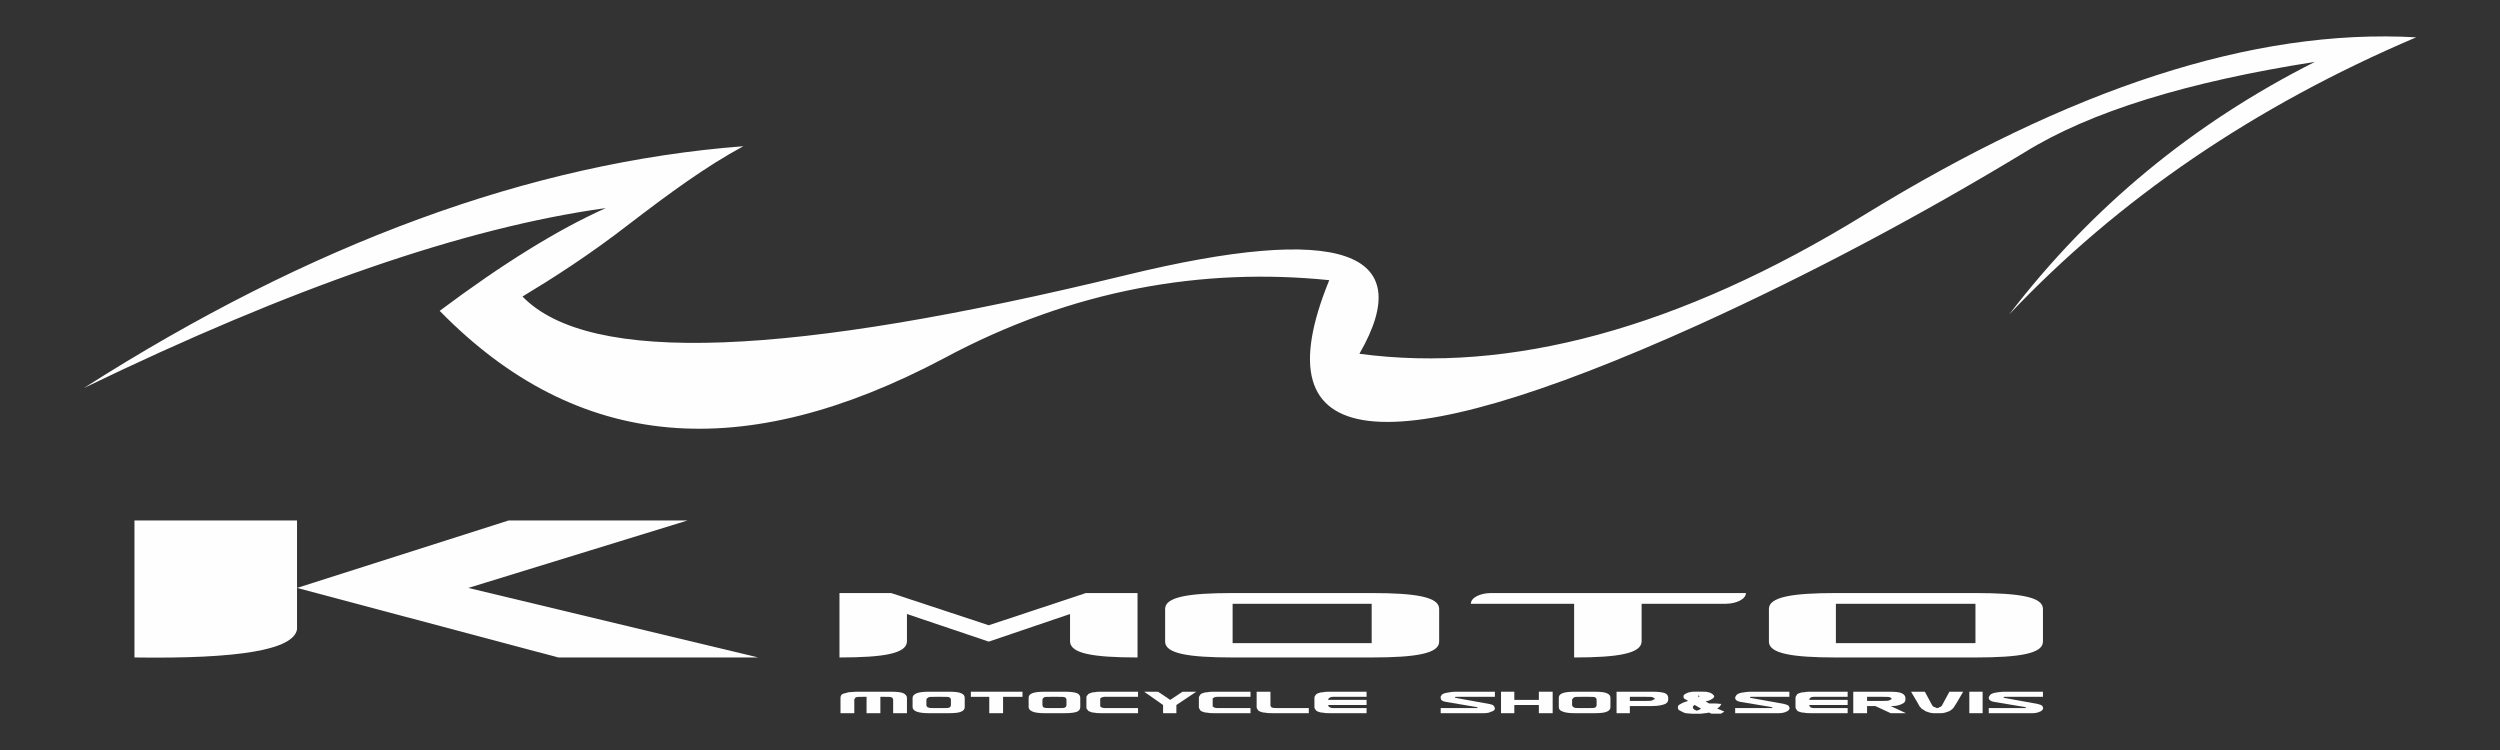<?xml version="1.0" encoding="UTF-8"?><!DOCTYPE svg PUBLIC "-//W3C//DTD SVG 1.1//EN" "http://www.w3.org/Graphics/SVG/1.1/DTD/svg11.dtd"><svg xmlns="http://www.w3.org/2000/svg" xml:space="preserve" width="500px" height="150px" version="1.1" style="shape-rendering:geometricPrecision; text-rendering:geometricPrecision; image-rendering:optimizeQuality; fill-rule:evenodd; clip-rule:evenodd" viewBox="0 0 489 146.7"><rect x="0" y="0" width="489" height="146.7" fill="#333333" stroke="none"/><defs><style type="text/css"><![CDATA[ .fill{fill:#FEFEFE} .nonzero{fill-rule:nonzero} ]]></style></defs><g id="logo"><path class="fill" d="M118.5 40.7c-27.6,3.8 -61.6,15.6 -102.1,35.2 44.4,-28.3 87.4,-44.1 129,-47.3 -7.4,4 -14.6,9.3 -22.3,15.2 -8,6.2 -15.1,10.7 -20.9,14.2 13.1,13.5 52.3,11.8 118.1,-4.2 41.9,-10.2 57.2,-4.7 45.6,15.4 29.2,3.9 62.4,-4.8 98.8,-27.2 40.1,-24.6 75.9,-36.5 107.9,-34.7 -31.7,13.5 -58.2,31.6 -79.6,54.2 16.1,-21 36,-37.4 59.8,-49.4 -24.9,3.9 -43.9,9.7 -56.8,17.7 -20.5,12.4 -41.7,23.7 -63.7,33.7 -62,28 -86.1,25.1 -72.3,-8.7 -24.5,-2.5 -50.1,1.7 -75.4,15.3 -39.1,20.7 -71.5,18.4 -98.6,-9.3 12.3,-9.2 23.1,-15.9 32.5,-20.1z"/><path class="fill" d="M58.1 123.1l0 -21.3 -31.8 0 0 26.8c20.5,0.3 31.1,-1.5 31.8,-5.5z"/><polygon class="fill" points="109.2,128.6 58.1,115 99.5,101.8 134.5,101.8 91.6,115 148.3,128.6 "/><path class="fill" d="M193.4 125.5l-16 -5.4 0 5.4c-0.1,2.3 -4.4,3.1 -13.2,3.1l0 -12.6 10.1 0 19.1 6.3 19 -6.3 10.1 0 0 12.6c-8.8,0 -13.1,-0.8 -13.2,-3.1l0 -5.4 -15.9 5.4z"/><path class="fill" d="M321.1 118.1l16.4 0c2.1,0 4,-0.9 4,-2.1l-49.8 0c-2.2,0 -4,0.9 -4,2.1l20.2 0 0 10.5c8.7,0 13.1,-0.8 13.2,-3.1l0 -7.4z"/><path class="fill" d="M268.3 125.8l-27.2 0 0 -7.7 27.2 0 0 7.7zm0 2.8c8.8,0 13.2,-0.8 13.2,-3.1l0 -6.4c0,-2.3 -4.4,-3.1 -13.2,-3.1l-27.2 0c-8.8,0 -13.2,0.8 -13.2,3.1l0 6.4c0,2.3 4.4,3.1 13.2,3.1l27.2 0z"/><path class="fill" d="M386.4 125.8l-27.3 0 0 -7.7 27.3 0 0 7.7zm0 2.8c8.8,0 13.2,-0.8 13.2,-3.1l0 -6.4c0,-2.3 -4.4,-3.1 -13.2,-3.1l-27.3 0c-8.7,0 -13.1,0.8 -13.1,3.1l0 6.4c0,2.3 4.4,3.1 13.1,3.1l27.3 0z"/><path class="fill nonzero" d="M172.4 135.3l-4.9 0c-0.5,0 -1,0.1 -1.5,0.1 -0.4,0.1 -0.7,0.2 -1.1,0.3 -0.3,0.1 -0.5,0.4 -0.5,0.8l0 3 2.7 0 0 -2.6c0,-0.2 0.1,-0.3 0.3,-0.5 0.2,-0.1 0.7,-0.1 1.3,-0.1l0.8 0 0 3.2 2.7 0 0 -3.2 0.8 0c0.7,0 1.2,0 1.4,0.1 0.2,0.1 0.3,0.3 0.3,0.5l0 2.6 2.7 0 0 -3c0,-0.4 -0.3,-0.7 -0.7,-0.9 -0.4,-0.2 -1.2,-0.3 -2.4,-0.3l-1.9 0z"/><path id="_1" class="fill nonzero" d="M188.7 138.3l0 -1.8c0,-0.4 -0.2,-0.7 -0.7,-0.9 -0.4,-0.2 -1.2,-0.3 -2.4,-0.3l-3.9 0c-1.1,0 -1.9,0.1 -2.4,0.3 -0.5,0.2 -0.8,0.5 -0.8,0.9l0 1.8c0,0.4 0.3,0.7 0.8,0.9 0.6,0.2 1.3,0.3 2.4,0.3l3.9 0c1.2,0 2,-0.1 2.4,-0.3 0.5,-0.2 0.7,-0.5 0.7,-0.9zm-2.7 -0.4c0,0.2 -0.1,0.4 -0.3,0.5 -0.2,0.1 -0.6,0.1 -1.4,0.1l-1.4 0c-0.7,0 -1.1,0 -1.3,-0.1 -0.3,-0.1 -0.4,-0.3 -0.4,-0.5l0 -1c0,-0.2 0.1,-0.3 0.4,-0.5 0.2,-0.1 0.6,-0.1 1.3,-0.1l1.4 0c0.8,0 1.2,0 1.4,0.1 0.2,0.1 0.3,0.3 0.3,0.5l0 1z"/><polygon id="_2" class="fill nonzero" points="193.5,136.3 189.9,136.3 189.9,135.3 200,135.3 200,136.3 196.2,136.3 196.2,139.5 193.5,139.5 "/><path id="_3" class="fill nonzero" d="M211.3 138.3l0 -1.8c0,-0.4 -0.2,-0.7 -0.6,-0.9 -0.5,-0.2 -1.3,-0.3 -2.5,-0.3l-3.9 0c-1.1,0 -1.9,0.1 -2.4,0.3 -0.5,0.2 -0.7,0.5 -0.7,0.9l0 1.8c0,0.4 0.3,0.7 0.8,0.9 0.5,0.2 1.3,0.3 2.3,0.3l3.9 0c1.2,0 2,-0.1 2.5,-0.3 0.4,-0.2 0.6,-0.5 0.6,-0.9zm-2.7 -0.4c0,0.2 -0.1,0.4 -0.3,0.5 -0.2,0.1 -0.6,0.1 -1.3,0.1l-1.5 0c-0.7,0 -1.1,0 -1.3,-0.1 -0.2,-0.1 -0.3,-0.3 -0.3,-0.5l0 -1c0,-0.2 0.1,-0.3 0.3,-0.5 0.2,-0.1 0.6,-0.1 1.3,-0.1l1.5 0c0.7,0 1.1,0 1.3,0.1 0.2,0.1 0.3,0.3 0.3,0.5l0 1z"/><path id="_4" class="fill nonzero" d="M215.2 136.9c0,-0.1 0,-0.2 0,-0.3 0.1,0 0.2,-0.1 0.3,-0.2 0.1,0 0.3,-0.1 0.5,-0.1 0.2,0 0.5,0 0.8,0l5.8 0 0 -1 -7 0c-0.6,0 -1.1,0 -1.5,0.1 -0.4,0 -0.7,0.1 -0.9,0.2 -0.3,0.1 -0.4,0.2 -0.5,0.4 -0.2,0.1 -0.2,0.3 -0.2,0.5l0 1.8c0,0.2 0,0.4 0.2,0.5 0.1,0.2 0.2,0.3 0.5,0.4 0.2,0.1 0.5,0.2 0.9,0.2 0.4,0.1 0.9,0.1 1.5,0.1l7 0 0 -1 -5.8 0c-0.3,0 -0.6,0 -0.8,0 -0.2,0 -0.4,-0.1 -0.5,-0.1 -0.1,-0.1 -0.2,-0.2 -0.3,-0.2 0,-0.1 0,-0.2 0,-0.3l0 -1z"/><polygon id="_5" class="fill nonzero" points="227.5,137.9 223.8,135.3 226.5,135.3 228.9,136.9 231.3,135.3 234,135.3 230.1,137.9 230.1,139.5 227.5,139.5 "/><path id="_6" class="fill nonzero" d="M237.2 136.9c0,-0.1 0,-0.2 0,-0.3 0.1,0 0.2,-0.1 0.3,-0.2 0.1,0 0.3,-0.1 0.5,-0.1 0.2,0 0.5,0 0.8,0l5.8 0 0 -1 -7 0c-0.5,0 -1,0 -1.4,0.1 -0.4,0 -0.8,0.1 -1,0.2 -0.3,0.1 -0.4,0.2 -0.5,0.4 -0.1,0.1 -0.2,0.3 -0.2,0.5l0 1.8c0,0.2 0.1,0.4 0.2,0.5 0.1,0.2 0.2,0.3 0.5,0.4 0.2,0.1 0.6,0.2 1,0.2 0.4,0.1 0.9,0.1 1.4,0.1l7 0 0 -1 -5.8 0c-0.3,0 -0.6,0 -0.8,0 -0.2,0 -0.4,-0.1 -0.5,-0.1 -0.1,-0.1 -0.2,-0.2 -0.3,-0.2 0,-0.1 0,-0.2 0,-0.3l0 -1z"/><path id="_7" class="fill nonzero" d="M256 138.9l0 0.6 -7 0c-0.6,0 -1.1,0 -1.5,-0.1 -0.4,0 -0.7,-0.1 -1,-0.2 -0.2,-0.1 -0.4,-0.2 -0.5,-0.4 -0.1,-0.1 -0.2,-0.3 -0.2,-0.5l0 -3 2.7 0 0 2.6c0,0.2 0.1,0.4 0.3,0.5 0.3,0.1 0.7,0.1 1.3,0.1l5.9 0 0 0.4z"/><path id="_8" class="fill nonzero" d="M260.6 137.9l6.7 0 0 -1 -7.5 0c0,-0.1 0,-0.2 0.1,-0.3 0,0 0.1,-0.1 0.3,-0.2 0.1,0 0.2,-0.1 0.5,-0.1 0.2,0 0.4,0 0.8,0l5.8 0 0 -1 -7 0c-0.6,0 -1.1,0 -1.5,0.1 -0.4,0 -0.7,0.1 -1,0.2 -0.2,0.1 -0.4,0.2 -0.5,0.4 -0.1,0.1 -0.2,0.3 -0.2,0.5l0 1.8c0,0.2 0.1,0.4 0.2,0.5 0.1,0.2 0.3,0.3 0.5,0.4 0.3,0.1 0.6,0.2 1,0.2 0.4,0.1 0.9,0.1 1.5,0.1l7 0 0 -1 -5.8 0c-0.4,0 -0.6,0 -0.8,0 -0.3,0 -0.4,-0.1 -0.5,-0.1 -0.2,-0.1 -0.3,-0.2 -0.3,-0.2 -0.1,-0.1 -0.1,-0.2 -0.1,-0.3l0.8 0z"/><path class="fill nonzero" d="M292.4 138.7c0,-0.2 0,-0.3 -0.2,-0.6 -0.1,-0.2 -0.4,-0.3 -0.9,-0.4l-6.6 -1.2c0,0 -0.1,0 -0.1,-0.1 0,-0.1 0.1,-0.1 0.3,-0.1l7.5 0 0 -1 -7.5 0c-0.8,0 -1.4,0.1 -1.9,0.2 -0.6,0.1 -0.9,0.3 -1,0.4 0,0.1 -0.1,0.2 -0.2,0.3 0,0.1 0,0.2 0,0.3 0,0.4 0.3,0.7 1.1,0.8l5.9 1c0.1,0 0.2,0.1 0.2,0.1 0.1,0.1 0,0.1 -0.2,0.1l-7 0 0 1 8.4 0c0.7,0 1.1,-0.1 1.5,-0.3 0.4,-0.1 0.6,-0.3 0.7,-0.5z"/><polygon id="_1_0" class="fill nonzero" points="296.2,137.9 296.2,139.5 293.6,139.5 293.6,135.3 296.2,135.3 296.2,136.9 301,136.9 301,135.3 303.7,135.3 303.7,139.5 301,139.5 301,137.9 "/><path id="_2_1" class="fill nonzero" d="M315 138.3l0 -1.8c0,-0.4 -0.2,-0.7 -0.7,-0.9 -0.4,-0.2 -1.2,-0.3 -2.4,-0.3l-3.9 0c-1.1,0 -1.9,0.1 -2.4,0.3 -0.5,0.2 -0.7,0.5 -0.7,0.9l0 1.8c0,0.4 0.2,0.7 0.8,0.9 0.5,0.2 1.3,0.3 2.3,0.3l3.9 0c1.2,0 2,-0.1 2.4,-0.3 0.5,-0.2 0.7,-0.5 0.7,-0.9zm-2.7 -0.4c0,0.2 -0.1,0.4 -0.3,0.5 -0.2,0.1 -0.6,0.1 -1.3,0.1l-1.5 0c-0.7,0 -1.1,0 -1.3,-0.1 -0.2,-0.1 -0.4,-0.3 -0.4,-0.5l0 -1c0,-0.2 0.2,-0.3 0.4,-0.5 0.2,-0.1 0.6,-0.1 1.3,-0.1l1.5 0c0.7,0 1.1,0 1.3,0.1 0.2,0.1 0.3,0.3 0.3,0.5l0 1z"/><path id="_3_2" class="fill nonzero" d="M318.8 137.1l3.2 0c0.7,0 1.2,0 1.3,-0.2 0.2,-0.1 0.4,-0.1 0.4,-0.2 0,-0.1 -0.2,-0.2 -0.4,-0.3 -0.1,-0.1 -0.6,-0.1 -1.3,-0.1l-3.2 0 0 0.8zm0 1l0 1.4 -2.6 0 0 -4.2 7 0c1.2,0 2,0.1 2.5,0.3 0.4,0.2 0.6,0.5 0.6,0.9l0 0.4c0,0.3 -0.2,0.6 -0.6,0.8 -0.5,0.2 -1.3,0.4 -2.5,0.4l-4.4 0z"/><path class="fill nonzero" d="M334.2 139.4c0,0 0,0 0,0 0,0 0,0 0,0 -0.1,0 -0.1,0 -0.1,0 0,0 0,0 0,0 -0.2,0.1 -0.4,0.1 -0.6,0.1 -0.3,0 -0.5,0.1 -0.8,0.1l-1.8 0c-0.4,0 -0.8,-0.1 -1.2,-0.1 -0.3,-0.1 -0.6,-0.2 -0.9,-0.4 -0.2,-0.1 -0.4,-0.2 -0.5,-0.3 -0.1,-0.2 -0.1,-0.3 -0.1,-0.4 0,-0.2 0,-0.3 0.1,-0.4 0.1,-0.1 0.2,-0.2 0.4,-0.3 0.2,-0.1 0.4,-0.2 0.6,-0.3 0.3,-0.1 0.6,-0.2 0.9,-0.3 -0.2,-0.1 -0.3,-0.2 -0.5,-0.3 -0.1,0 -0.2,-0.1 -0.3,-0.2 0,0 -0.1,-0.1 -0.1,-0.2 0,0 0,-0.1 0,-0.2 0,-0.1 0,-0.2 0.1,-0.3 0.1,-0.1 0.3,-0.2 0.5,-0.3 0.2,-0.1 0.4,-0.2 0.7,-0.2 0.2,-0.1 0.5,-0.1 0.8,-0.1l1.8 0c0.3,0 0.6,0 0.9,0.1 0.2,0 0.4,0.1 0.6,0.2 0.2,0.1 0.3,0.2 0.4,0.3 0.1,0.1 0.2,0.2 0.2,0.3 0,0.2 -0.2,0.4 -0.4,0.5 -0.3,0.2 -0.7,0.4 -1.3,0.5l1.6 0.9 -1.8 0c0.1,0 0.1,-0.1 0.2,-0.2 0.1,-0.1 0.1,-0.2 0.2,-0.3l1.8 0 1.1 0.1c-0.1,0.2 -0.2,0.3 -0.3,0.5 -0.1,0.1 -0.3,0.2 -0.5,0.4 0.2,0.1 0.5,0.2 0.7,0.3 0.2,0.1 0.5,0.2 0.7,0.3l-0.7 0.4 -1.8 0c-0.1,0 -0.1,0 -0.2,-0.1 0,0 -0.1,0 -0.1,0 -0.1,0 -0.1,0 -0.1,-0.1 -0.1,0 -0.1,0 -0.2,0zm-1.5 -0.8l-1.2 -0.7c0,0 0,0 0,0 0,0 0,0 0,0 0,0 0,0 -0.1,0 0,0 0,0 0,0 -0.1,0.1 -0.1,0.2 -0.2,0.2 0,0.1 -0.1,0.2 -0.1,0.2 0,0.1 0.1,0.2 0.1,0.3 0.1,0.1 0.2,0.2 0.4,0.3 0,0 0.1,0 0.1,0 0.1,0.1 0.1,0.1 0.2,0.1 0,0 0,0 0,0 0,0 0,0 0,0 0,0 0,0 0,0 0,0 0,0 0,0 0.2,-0.1 0.4,-0.1 0.5,-0.2 0.1,0 0.2,-0.1 0.3,-0.2zm-0.4 -2.2c0,0 0,-0.1 0,-0.1 0.1,0 0.1,-0.1 0.1,-0.1 0,0 0,-0.1 -0.1,-0.1 0,0 0,-0.1 0,-0.1 -0.1,0 -0.1,0.1 -0.1,0.1 0,0 0,0.1 0,0.1 0,0 0,0.1 0,0.1 0,0 0.1,0.1 0.1,0.1 0,0 0,0 0,0 0,0 0,0 0,0 0,0 0,0 0,0 0,0 0,0 0,0z"/><path class="fill nonzero" d="M350 138.7c0.1,-0.2 0,-0.3 -0.1,-0.6 -0.2,-0.2 -0.5,-0.3 -0.9,-0.4l-6.6 -1.2c-0.1,0 -0.1,0 -0.1,-0.1 0,-0.1 0.1,-0.1 0.3,-0.1l7.4 0 0 -1 -7.4 0c-0.8,0 -1.4,0.1 -2,0.2 -0.5,0.1 -0.8,0.3 -0.9,0.4 -0.1,0.1 -0.1,0.2 -0.2,0.3 -0.1,0.1 -0.1,0.2 -0.1,0.3 0,0.4 0.4,0.7 1.1,0.8l6 1c0.1,0 0.1,0.1 0.2,0.1 0,0.1 -0.1,0.1 -0.3,0.1l-7 0 0 1 8.5 0c0.6,0 1.1,-0.1 1.5,-0.3 0.3,-0.1 0.5,-0.3 0.6,-0.5z"/><path id="_1_3" class="fill nonzero" d="M354.6 137.9l6.8 0 0 -1 -7.5 0c0,-0.1 0,-0.2 0.1,-0.3 0,0 0.1,-0.1 0.2,-0.2 0.1,0 0.3,-0.1 0.5,-0.1 0.2,0 0.5,0 0.8,0l5.9 0 0 -1 -7.1 0c-0.5,0 -1,0 -1.4,0.1 -0.4,0 -0.8,0.1 -1,0.2 -0.3,0.1 -0.4,0.2 -0.5,0.4 -0.1,0.1 -0.2,0.3 -0.2,0.5l0 1.8c0,0.2 0.1,0.4 0.2,0.5 0.1,0.2 0.2,0.3 0.5,0.4 0.2,0.1 0.6,0.2 1,0.2 0.4,0.1 0.9,0.1 1.4,0.1l7.1 0 0 -1 -5.9 0c-0.3,0 -0.6,0 -0.8,0 -0.2,0 -0.4,-0.1 -0.5,-0.1 -0.1,-0.1 -0.2,-0.2 -0.2,-0.2 -0.1,-0.1 -0.1,-0.2 -0.1,-0.3l0.7 0z"/><path id="_2_4" class="fill nonzero" d="M365.2 137.1l3.1 0c0.7,0 1.2,0 1.4,-0.2 0.2,-0.1 0.3,-0.1 0.3,-0.2 0,-0.1 -0.1,-0.2 -0.3,-0.3 -0.2,-0.1 -0.7,-0.1 -1.4,-0.1l-3.1 0 0 0.8zm4.6 1l3 1.4 -3 0 -3 -1.4 -1.6 0 0 1.4 -2.7 0 0 -4.2 7.1 0c1.2,0 2,0.1 2.4,0.3 0.4,0.2 0.7,0.5 0.7,0.9l0 0.4c0,0.3 -0.2,0.6 -0.7,0.8 -0.4,0.2 -1,0.4 -1.8,0.4l-0.4 0z"/><path id="_3_5" class="fill nonzero" d="M381.3 135.3l2.7 0c-1.1,1.9 -1.7,2.9 -1.8,3 -0.1,0.2 -0.4,0.5 -0.9,0.8 -0.5,0.2 -1.1,0.4 -1.6,0.4l-1.5 0c-0.5,0 -1.1,-0.2 -1.6,-0.4 -0.2,-0.2 -0.5,-0.3 -0.6,-0.4 -0.2,-0.1 -0.3,-0.3 -0.4,-0.4 -0.1,0 -0.2,-0.3 -0.5,-0.8 -0.3,-0.5 -0.7,-1.2 -1.3,-2.2l2.7 0 1.4 2.6c0.1,0.2 0.3,0.4 0.5,0.4 0.2,0.1 0.4,0.2 0.5,0.2 0.2,0 0.4,-0.1 0.5,-0.2 0.2,0 0.4,-0.2 0.5,-0.4l1.4 -2.6z"/><polygon id="_4_6" class="fill nonzero" points="387.8,139.5 387.8,135.3 385.2,135.3 385.2,139.5 "/><path id="_5_7" class="fill nonzero" d="M399.6 138.7c0.1,-0.2 0,-0.3 -0.1,-0.6 -0.2,-0.2 -0.5,-0.3 -0.9,-0.4l-6.6 -1.2c-0.1,0 -0.1,0 -0.1,-0.1 0,-0.1 0.1,-0.1 0.3,-0.1l7.4 0 0 -1 -7.4 0c-0.8,0 -1.4,0.1 -2,0.2 -0.5,0.1 -0.8,0.3 -0.9,0.4 -0.1,0.1 -0.1,0.2 -0.2,0.3 -0.1,0.1 -0.1,0.2 -0.1,0.3 0,0.4 0.4,0.7 1.1,0.8l6 1c0.1,0 0.1,0.1 0.2,0.1 0,0.1 -0.1,0.1 -0.3,0.1l-7 0 0 1 8.5 0c0.6,0 1.1,-0.1 1.5,-0.3 0.3,-0.1 0.5,-0.3 0.6,-0.5z"/></g></svg>